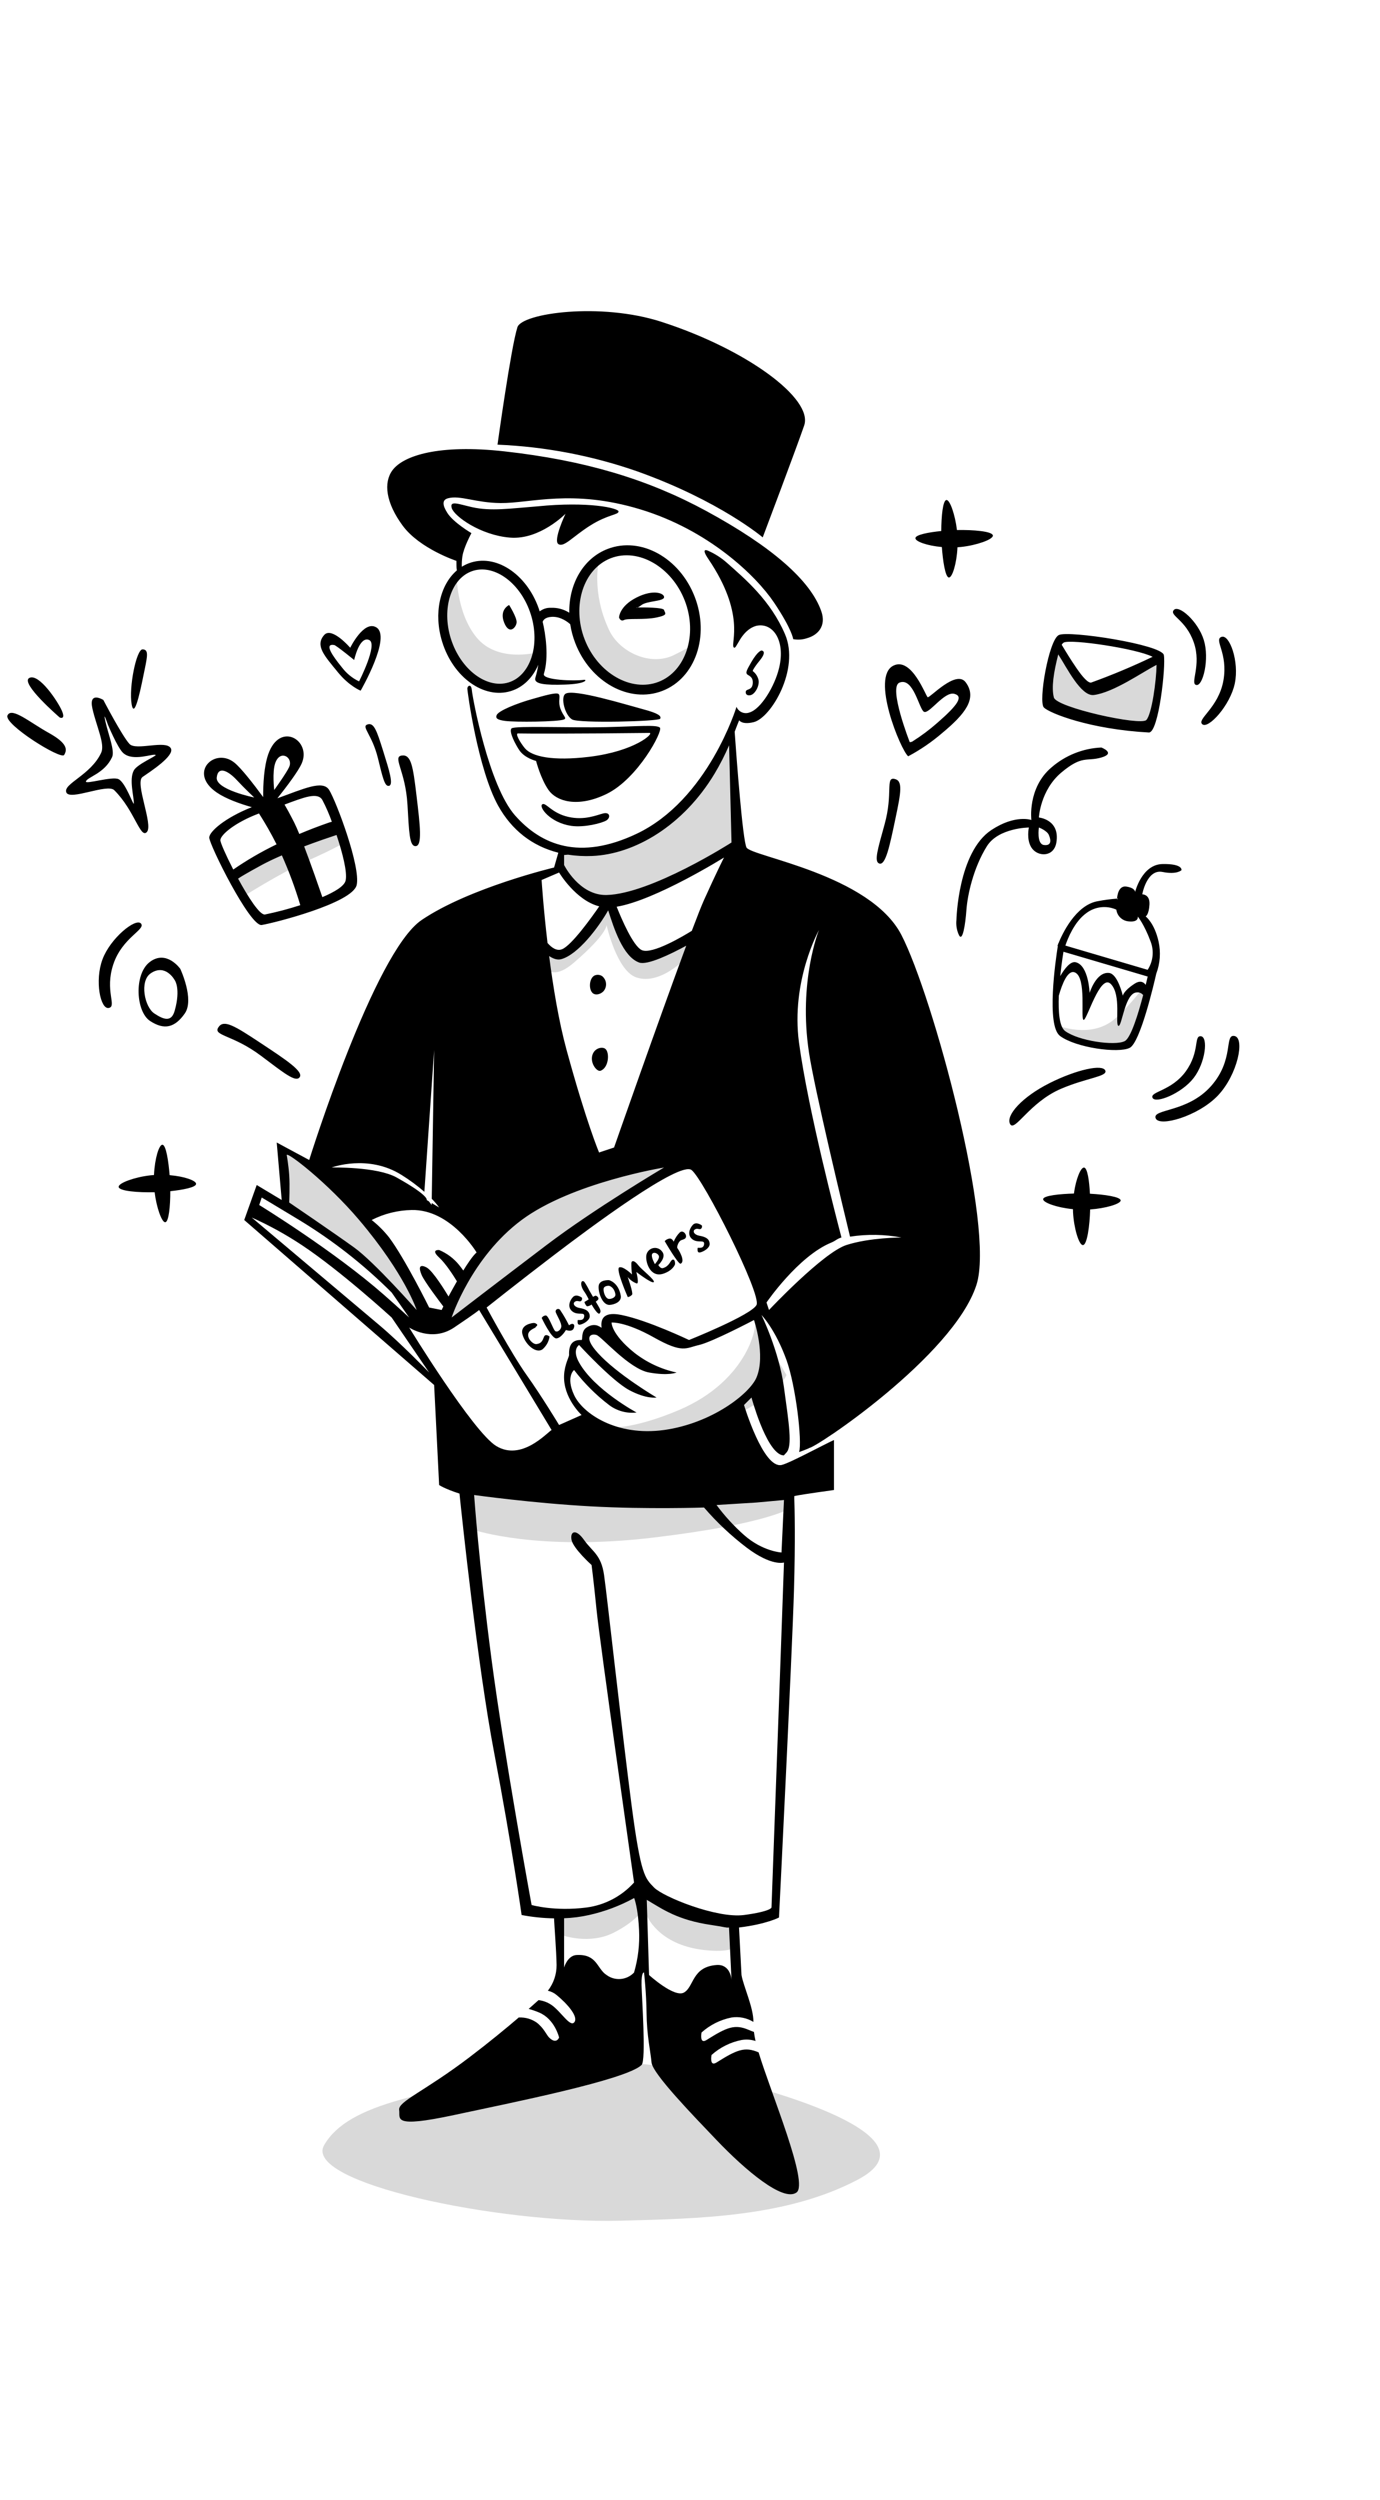 <svg width="370" height="670" viewBox="0 0 370 670" fill="none" xmlns="http://www.w3.org/2000/svg">
<g clip-path="url(#clip0)">
<path fill-rule="evenodd" clip-rule="evenodd" d="M202.16 353.76C203.456 354.301 200.954 369.847 182.06 377.88C170.882 382.633 164.64 382.57 164.64 382.57C164.64 382.57 173.978 389.221 191.44 381.9C208.902 374.579 210.87 368.5 210.87 368.5L202.16 353.76ZM76.87 322.27L75.53 308.2C75.53 308.2 82.377 310.219 90.94 318.92C110.895 339.194 112.38 351.75 112.38 351.75C112.38 351.75 104.696 344.032 96.478 337.211C87.028 329.363 76.87 322.27 76.87 322.27ZM118.41 355.77C118.41 355.77 119.947 346.02 133.82 331.65C147.693 317.28 177.37 311.55 177.37 311.55L179.38 313.56L118.41 355.77ZM144.54 252.59C144.54 252.59 144.398 266.145 153.92 257.95C162.88 250.239 162.63 247.9 162.63 247.9C162.63 247.9 165.334 260.224 170.67 261.97C177.743 264.284 185.41 255.27 185.41 255.27L186.08 250.58C186.08 250.58 174.601 260.283 171.34 256.61C168.079 252.937 163.97 242.54 163.97 242.54C163.97 242.54 157.605 251.402 153.25 253.93C148.895 256.458 144.54 252.59 144.54 252.59ZM122.43 153.43C122.43 153.43 122.162 164.016 127.79 170.85C133.418 177.684 143.87 174.87 143.87 174.87C143.87 174.87 142.659 183.681 137.17 184.25C131.681 184.819 122.912 180.749 119.75 173.53C114.851 162.346 122.43 153.43 122.43 153.43ZM160.62 150.08C160.62 150.08 158.443 158.509 163.3 168.84C166.114 174.822 174.407 178.648 180.72 175.54C187.033 172.433 187.42 171.52 187.42 171.52C187.42 171.52 181.48 184.102 174.69 184.92C167.9 185.738 157.916 181.235 155.26 170.85C152.604 160.465 155.03 156.016 157.27 152.76C159.51 149.505 160.62 150.08 160.62 150.08ZM127.12 410.04C127.12 410.04 144.138 415.789 175.36 412.05C206.627 408.305 212.21 404.01 212.21 404.01L214.22 397.31L126.45 395.3L127.12 410.04ZM150.57 518.58C150.57 518.58 157.952 521.344 164.64 517.91C171.328 514.476 172.68 511.21 172.68 511.21L171.34 505.18C171.34 505.18 168.423 510.919 156.6 511.88C144.777 512.841 148.56 512.55 148.56 512.55L150.57 518.58ZM197.47 515.9L196.8 521.93C196.8 521.93 195.527 523.365 188.76 522.6C176.321 521.193 173.35 513.22 173.35 513.22L172.01 506.52C172.01 506.52 181.228 513.562 188.76 514.56C196.292 515.558 197.47 515.9 197.47 515.9ZM283.23 274.7C283.23 274.7 292.781 278.806 299.31 272.69C305.839 266.574 308.69 261.3 308.69 261.3C308.69 261.3 306.636 276.602 302.66 278.72C298.684 280.838 287.25 278.72 287.25 278.72C285.524 277.831 284.119 276.426 283.23 274.7ZM284.57 172.86C282.269 175.741 280.87 179.237 280.55 182.91C280.088 188.916 282.328 189.535 289.93 191.62C297.532 193.705 305.488 197.248 308.02 194.97C310.552 192.692 311.37 176.21 311.37 176.21C311.37 176.21 293.341 186.173 292.61 184.92C291.879 183.667 284.57 172.86 284.57 172.86ZM64.81 240.53C64.81 240.53 74.968 234.038 82.9 230.48C90.832 226.922 92.28 225.79 92.28 225.79L90.94 221.77C84.289 223.739 77.794 226.203 71.51 229.14C62.669 233.462 62.13 234.5 62.13 234.5L64.81 240.53ZM150.57 227.13L149.23 232.49C149.23 232.49 157.565 242.594 162.63 242.54C167.695 242.486 197.47 226.46 197.47 226.46L196.13 194.3C196.13 194.3 187.259 214.381 174.69 222.44C161.2 231.09 150.57 227.13 150.57 227.13ZM192.78 556.77C186.222 555.187 168.124 550.745 151.298 553.826C113.492 560.747 93.553 563.537 86.92 574.86C81.006 584.956 133.504 595.955 166.114 595.148C187.829 594.612 210.958 594.097 229.852 584.219C252.563 572.347 205.337 559.801 192.78 556.77Z" fill="black" fill-opacity="0.15"/>
<path fill-rule="evenodd" clip-rule="evenodd" d="M326.558 293.582C321.285 299.154 310.668 302.176 309.836 299.65C309.005 297.124 318.402 298.189 324.71 291.061C331.019 283.934 328.166 277.067 331.002 277.648C333.838 278.229 331.831 288.01 326.558 293.582ZM322.363 194.104C320.769 192.754 326.718 189.721 328.019 182.357C329.319 174.993 325.366 171.457 327.503 170.681C329.64 169.905 332.311 177.28 331.068 183.176C329.825 189.072 323.957 195.454 322.363 194.104ZM320.75 183.58C318.956 183.225 322.217 178.375 320.08 172.19C317.943 166.005 313.415 164.982 314.72 163.48C316.024 161.978 321.204 166.482 322.76 171.52C324.316 176.558 322.544 183.935 320.75 183.58ZM316.776 233.206C316.776 233.206 315.57 234.464 311.696 233.685C307.475 232.837 306.254 239.678 306.254 239.678C306.254 239.678 308.35 239.621 308.191 242.411C308.031 245.202 307.167 245.601 307.167 245.601C307.167 245.601 309.527 247.327 310.632 252.343C311.261 255.208 311.047 258.193 310.015 260.938C309.46 263.388 305.748 279.389 302.895 280.821C299.804 282.373 288.398 280.768 284.214 277.638C280.462 274.833 283.042 257.168 283.619 253.518L283.523 253.487C283.523 253.487 283.582 253.318 283.699 253.022L283.728 252.849L283.765 252.86C284.689 250.56 288.335 242.492 294.408 241.502C296.091 241.179 297.791 240.953 299.5 240.826C299.492 240.946 299.49 241.021 299.49 241.021C299.49 241.021 300.072 240.826 299.5 240.826C299.553 240.059 299.887 237.275 301.995 237.603C304.436 237.98 304.34 239.061 304.34 239.061C304.34 239.061 306.129 231.675 311.674 231.563C317.218 231.452 316.776 233.206 316.776 233.206ZM285.55 276.297C289.134 278.977 298.904 280.353 301.55 279.024C303.225 278.184 305.242 271.495 306.5 266.684C306.308 266.435 306.056 266.238 305.767 266.113C305.479 265.988 305.163 265.938 304.85 265.968C301.584 265.94 300.819 275.258 299.863 274.923C298.908 274.588 300.712 266.644 297.833 263.715C294.953 260.786 291.401 273.554 290.523 273.331C289.645 273.107 291.38 262.125 288.264 260.642C286.307 259.712 284.761 263.731 283.881 266.852C283.721 271.108 284.019 275.151 285.55 276.297ZM284.266 261.6C285.394 259.652 286.999 257.513 288.445 257.886C291.914 258.786 292.138 266.109 292.138 266.109C292.138 266.109 293.892 260.342 297.376 260.753C299.721 261.03 301.045 266.858 301.045 266.858C301.045 266.858 301.221 265.561 304.188 263.642C305.745 262.637 306.662 263.202 307.185 263.965C307.516 262.599 307.711 261.712 307.711 261.712L285.132 255.065C285.132 255.065 284.643 257.95 284.266 261.6ZM305.048 245.622C305.048 245.622 305.45 247.261 302.52 246.921C301.708 246.837 300.948 246.481 300.364 245.91C299.781 245.339 299.407 244.588 299.304 243.778C298.003 243.199 296.57 242.98 295.155 243.145C293.741 243.31 292.397 243.853 291.264 244.716C288.043 247.016 286.223 251.668 285.643 253.415L307.703 259.91C308.422 258.805 308.87 257.545 309.011 256.235C309.151 254.924 308.98 253.598 308.512 252.366C306.783 247.689 305.048 245.622 305.048 245.622ZM308.02 196.31C292.215 195.443 281.414 191.151 279.88 189.61C278.346 188.069 281.193 171.453 283.9 170.18C286.607 168.907 311.459 172.741 312.04 175.54C312.621 178.339 310.675 196.455 308.02 196.31ZM285.24 172.19C284.993 172.336 284.793 172.55 284.662 172.806C286.447 175.769 290.971 183.459 292.61 182.91C298.196 180.89 303.678 178.592 309.034 176.023C304.657 173.798 287.244 171.247 285.24 172.19ZM293.28 186.26C289.821 186.709 285.985 178.83 283.731 175.374C282.493 180.258 281.869 184.236 282.56 186.93C283.251 189.624 305.816 194.576 307.35 192.96C308.809 191.419 310.03 182.508 310.097 178.19C306.422 180.029 298.657 185.563 293.28 186.26ZM295.29 200.33C295.29 200.33 299.303 201.85 295.29 203.01C291.277 204.17 290.217 202.294 284.57 207.03C278.923 211.766 278.54 219.09 278.54 219.09C278.54 219.09 284.259 219.614 283.23 225.79C282.56 229.824 278.138 229.682 276.53 227.13C275.146 224.934 275.86 221.77 275.86 221.77C275.86 221.77 267.693 221.837 264.595 226.795C260.953 232.634 259.391 239.92 259.11 243.88C258.829 247.84 258.069 252.583 257.1 250.58C256.517 249.325 256.285 247.936 256.43 246.56C256.43 246.56 256.825 228.37 265.81 222.44C272.242 218.196 276.53 219.76 276.53 219.76C276.53 219.76 275.438 211.184 281.89 205.69C285.624 202.443 290.346 200.554 295.29 200.33ZM279.88 226.46C281.863 226.724 281.872 225.288 281.22 223.78C280.691 222.558 278.54 221.77 278.54 221.77C278.54 221.77 277.897 226.196 279.88 226.46ZM257.615 146.591C257.316 146.622 257.016 146.642 256.717 146.662C256.497 151.136 255.31 154.8 254.42 154.769C253.436 154.735 252.792 150.223 252.523 146.605C248.527 146.248 245.41 145.106 245.438 144.228C245.467 143.295 249.035 142.648 252.366 142.313C252.378 138.305 252.805 134.091 253.75 133.999C254.695 133.906 256.095 138.019 256.573 142.049C260.915 141.954 266.105 142.393 266.208 143.513C266.305 144.577 261.809 146.157 257.615 146.591ZM248.727 186.858C249.248 187.158 256.321 179.354 258.918 182.855C262.127 187.183 258.699 191.404 252.605 196.462C249.808 198.867 246.754 200.954 243.498 202.687C241.469 200.983 233.366 181.35 239.567 178.373C244.478 176.015 248.207 186.556 248.725 186.857L248.727 186.858ZM241.15 182.944C238.14 184.163 243.925 198.916 243.925 198.916L244.512 198.792C246.942 197.269 249.244 195.55 251.395 193.652C256.91 188.846 258.317 186.63 255.895 185.947C253.188 185.187 249.043 191.557 247.713 190.749C246.383 189.941 244.898 181.427 241.15 182.944V182.944ZM239.766 208.731C242.142 209.171 241.597 212.185 240.057 219.499C238.518 226.812 237.43 232.048 235.719 231.412C234.292 230.881 235.358 227.516 237.182 220.887C239.452 212.642 237.391 208.29 239.766 208.73V208.731ZM136.781 144.085C128.811 143.447 121.763 138.33 121.122 136.173C120.482 134.016 122.968 135.12 126.571 135.92C131.724 137.063 136.679 136.271 144.137 135.701C157.72 134.33 165.841 136.16 165.845 137.076C165.849 137.992 162.96 137.86 158.226 140.855C153.493 143.851 151.213 146.771 149.717 145.818C148.221 144.864 151.623 137.686 151.623 137.686C151.623 137.686 144.75 144.72 136.781 144.084V144.085ZM216.426 171.019C215.217 171.432 213.922 171.526 212.666 171.293C212.666 171.293 212.422 168.769 207.544 161.502C202.666 154.234 189.942 142.04 171.68 136.507C153.417 130.973 142.184 134.903 134.216 134.819C127.415 134.749 123.367 132.651 120.106 133.538C118.461 133.986 118.647 135.435 119.941 137.468C121.595 140.066 126.398 142.878 126.398 142.878C126.398 142.878 124.291 146.75 123.961 149.198C123.836 150.089 123.789 150.99 123.82 151.889C124.594 151.404 125.427 151.021 126.299 150.75C133.506 148.514 141.733 154.376 144.703 163.849C145.564 163.176 146.64 162.835 147.732 162.89C149.462 162.817 151.172 163.281 152.629 164.216C152.504 156.536 156.337 149.653 162.912 147.117C171.761 143.704 182.22 149.453 186.272 159.959C190.324 170.465 186.436 181.748 177.586 185.162C168.737 188.576 158.279 182.825 154.227 172.319C153.6 170.699 153.151 169.016 152.887 167.298C152.4 166.847 150.447 165.203 147.993 165.311C146.165 165.391 145.647 166.194 145.498 166.65C146.265 169.839 147.208 176.084 145.823 180.603C145.307 182.285 154.142 182.573 156.522 182.192C157.505 182.069 157.23 183.281 151.467 183.469C146.253 183.64 143.018 183.364 143.538 181.652C143.879 180.504 144.142 179.333 144.325 178.149C142.855 181.574 140.325 184.166 136.988 185.201C129.764 187.443 121.515 181.547 118.563 172.034C116.192 164.391 117.96 156.742 122.496 152.865C122.428 152.465 122.391 152.06 122.386 151.653C122.386 150.607 122.374 150.313 122.374 150.313C122.374 150.313 112.541 147.065 107.986 140.901C103.431 134.737 102.76 129.303 105.258 125.984C108.168 122.12 117.579 118.99 135.261 120.967C156.719 123.366 173.579 128.387 189.325 136.927C206.972 146.498 217.346 155.585 220.212 163.843C221.569 167.746 219.32 170.195 216.426 171.02V171.019ZM156.747 171.346C160.246 180.418 169.233 185.568 176.569 182.736C183.906 179.904 187.106 170.055 183.604 160.983C180.102 151.91 171.118 146.762 163.782 149.593C156.445 152.424 153.25 162.274 156.747 171.347V171.346ZM120.896 171.203C123.509 179.47 130.498 184.674 136.333 182.898C142.168 181.122 144.929 172.924 142.319 164.658C139.709 156.391 132.717 151.187 126.881 152.963C121.046 154.739 118.286 162.938 120.896 171.204V171.203ZM136.5 162.14C136.5 162.14 138.629 165.49 138.51 166.83C138.391 168.17 136.519 170.301 135.16 166.83C133.801 163.359 136.5 162.14 136.5 162.14ZM170.67 160.13C175.348 157.765 178.264 159.076 178.04 160.13C177.816 161.184 173.469 161.036 172.01 162.14C171.696 162.391 171.359 162.614 171.005 162.804L170.67 162.81C170.67 162.81 170.628 162.99 171.005 162.804C172.419 162.784 177.854 162.754 178.04 163.48C178.25 164.315 179.347 164.801 176.03 165.49C172.713 166.179 168.296 165.634 167.32 166.16C166.344 166.686 165.98 165.49 165.98 165.49C165.98 165.49 165.992 162.495 170.67 160.13ZM204.499 144.019C204.499 144.019 193.042 134.263 170.961 126.362C158.86 122.128 146.2 119.704 133.391 119.169C133.391 119.169 137 93.054 138.731 87.692C139.948 83.92 161.003 80.97 177.341 86.248C200.26 93.653 218.054 106.858 215.618 114.012C213.676 119.71 204.499 144.019 204.499 144.019ZM104.243 210.617C103.104 210.795 102.562 208.18 101.312 203.131C99.757 196.85 96.786 194.74 98.516 194.153C100.246 193.565 101.003 195.755 102.695 201.151C104.387 206.547 105.608 210.407 104.243 210.621V210.617ZM90.605 180.175C87.054 175.814 84.396 173.063 86.914 170.183C88.953 167.852 93.899 173.6 93.899 173.6C93.899 173.6 97.526 166.169 100.867 168.119C105.088 170.581 96.694 185.104 96.694 185.104C96.694 185.104 93.643 183.905 90.605 180.175ZM98.98 171.52C96.353 170.361 94.96 176.88 94.96 176.88C94.96 176.88 90.143 172.949 89.6 172.86C86.799 172.4 89.118 175.722 91.753 178.957C92.949 180.516 94.498 181.769 96.272 182.614C96.272 182.614 101.401 172.588 98.98 171.52ZM88.26 211.72C90.239 214.956 96.732 232.312 95.63 237.18C94.528 242.048 73.308 247.403 70.17 247.9C67.032 248.397 56.062 226.28 56.1 224.45C56.133 222.855 60.309 219.166 67.513 216.318C64.347 215.417 60.612 214.1 58.11 212.39C50.325 207.073 57.563 200.205 62.8 204.35C64.676 205.832 68.088 210.259 70.561 213.624C70.544 210.113 70.778 205.397 71.93 202.114C75.051 193.217 83.557 198.429 80.908 204.563C80.012 206.64 76.918 210.741 74.376 213.938C81.306 211.456 86.555 208.933 88.26 211.72ZM86.43 240.434C89.727 239.039 92.326 237.486 92.668 235.979C93.166 233.778 91.838 228.575 90.232 223.771C88.246 224.426 85.026 225.521 81.551 226.835C83.428 231.76 85.505 237.742 86.43 240.434ZM63.47 209.04C61.248 206.658 58.46 205.123 58.11 208.37C57.76 211.618 68.16 213.73 68.16 213.73C68.16 213.73 65.692 211.422 63.47 209.04ZM69.441 218.004C62.919 220.454 59.11 223.761 59.081 225.163C59.068 225.789 60.57 229.204 62.541 233.035C66.232 230.49 70.114 228.233 74.153 226.285C72.726 223.445 71.154 220.681 69.441 218.004ZM77.548 205.515C78.653 202.956 75.103 200.781 73.8 204.493C72.945 206.937 73.52 211.72 73.52 211.72C73.52 211.72 76.882 207.06 77.549 205.515H77.548ZM70.17 231.82C66.136 234.017 64.486 235.015 63.83 235.468C66.541 240.451 69.665 245.304 71.036 245.087C74.239 244.43 77.403 243.594 80.513 242.583C79.157 238.032 77.507 233.575 75.573 229.238C73.621 230.081 71.759 230.955 70.17 231.82ZM76.289 215.622C76.832 216.546 77.679 218.065 78.88 220.43C79.259 221.176 79.726 222.244 80.242 223.505C82.69 222.47 85.356 221.432 88.26 220.43C88.494 220.35 88.731 220.283 88.972 220.229C88.261 218.209 87.403 216.244 86.406 214.349C85.099 212.21 81.337 213.751 76.289 215.622ZM45.659 319.236C45.667 323.243 45.257 327.459 44.315 327.556C43.373 327.654 41.948 323.548 41.454 319.516C37.112 319.632 31.92 319.218 31.812 318.099C31.709 317.036 36.198 315.435 40.389 314.981C40.687 314.949 40.987 314.927 41.286 314.905C41.487 310.43 42.651 306.76 43.544 306.786C44.528 306.815 45.194 311.324 45.48 314.94C49.478 315.275 52.601 316.406 52.577 317.285C52.553 318.221 48.989 318.885 45.659 319.236ZM40.222 273.609C36.42 271.098 35.89 261.12 40.113 257.849C44.607 254.365 48.333 259.64 48.333 259.64C48.333 259.64 52.195 267.842 49.53 271.633C46.865 275.425 44.025 276.118 40.221 273.607L40.222 273.609ZM46.864 262.711C46.864 262.711 44.42 258.12 40.412 260.848C37.357 262.925 38.751 269.876 41.381 271.613C44.011 273.351 45.976 273.948 46.841 270.86C48.497 264.956 46.864 262.707 46.864 262.707V262.711ZM38.221 208.229C36.071 209.719 41.142 221.013 39.389 222.969C37.638 224.926 36.097 217.178 30.629 211.764C28.757 209.911 18.687 214.671 17.781 212.354C16.874 210.037 24.355 207.731 27.125 201.739C28.194 199.427 25.906 194.823 24.789 189.947C23.671 185.071 27.709 187.588 27.709 187.588C27.709 187.588 32.734 197.24 34.717 199.38C36.472 201.275 44.553 198.192 45.813 200.559C46.867 202.541 40.371 206.738 38.221 208.227V208.229ZM32.965 201.742C31.435 200.258 28.878 194.076 28.878 194.076C28.878 194.076 27.477 189.922 28.294 193.487C29.11 197.051 30.827 201.233 30.046 202.922C28.021 207.301 23.43 208.229 23.038 209.409C22.728 210.341 30.081 207.96 31.798 208.819C33.719 209.782 35.876 216.267 35.885 215.306C35.904 213.377 34.564 208.874 35.885 206.462C36.807 204.778 42.042 202.593 41.724 202.334C41.127 201.842 35.552 204.252 32.965 201.74V201.742ZM35.301 188.769C34.497 184.166 36.582 173.996 38.221 174.029C39.86 174.061 39.554 175.704 38.805 179.336C38.057 182.969 36.108 193.369 35.301 188.767V188.769ZM2.012 191.717C3.132 189.391 8.017 193.615 13.109 196.435C18.2 199.255 18.017 200.965 17.196 202.331C16.375 203.697 0.892 194.041 2.012 191.715V191.717ZM16.029 192.306C16.029 192.306 5.281 183.049 7.855 181.691C10.428 180.333 15.58 188.082 16.615 190.535C17.65 192.989 16.029 192.305 16.029 192.305V192.306ZM37.794 247.504C39.185 249.09 32.79 251.234 30.395 258.396C28.001 265.557 31.422 269.678 29.172 270.134C26.922 270.59 25.353 262.827 27.472 257.123C29.591 251.42 36.402 245.917 37.794 247.503V247.504ZM69.753 279.447C76.672 284.014 81.63 287.269 80.277 288.775C79.148 290.031 76.11 287.561 70.015 282.979C62.434 277.28 57.104 277.632 58.525 275.361C59.947 273.091 62.838 274.879 69.757 279.446L69.753 279.447ZM109.248 215.641C108.721 206.543 105.154 202.853 107.702 202.486C110.25 202.119 110.73 205.348 111.676 213.257C112.623 221.166 113.313 226.823 111.369 226.766C109.75 226.716 109.676 222.955 109.252 215.64L109.248 215.641ZM151.58 185.947C153.673 184.468 168.106 188.93 172.325 190.049C176.544 191.168 177.365 191.88 177.015 192.612C176.665 193.343 155.291 193.898 153.391 192.813C151.491 191.727 150.222 186.908 151.583 185.946L151.58 185.947ZM152.366 218.927C156.757 219.919 159.972 218.429 161.756 217.995C163.539 217.56 163.766 219.088 162.636 219.84C161.506 220.593 156.597 221.85 153.122 221.325C147.465 220.472 144.448 216.319 145.358 215.579C146.269 214.838 147.767 217.884 152.369 218.926L152.366 218.927ZM139.279 201.114C138.274 199.659 136.306 195.968 137.168 195.205C138.03 194.441 153.401 195.099 162.424 194.876C171.446 194.653 176.005 194.186 176.927 194.998C177.85 195.809 171.031 208.708 162.61 212.791C154.827 216.563 149.178 214.742 147.07 211.725C144.961 208.707 143.73 203.936 143.73 203.936C143.73 203.936 140.713 203.194 139.279 201.114ZM157.927 202.83C170.37 201.337 175.536 196.398 174.113 196.419C156.204 196.656 141.015 196.634 138.871 196.565C138.071 196.539 139.461 199.028 140.747 200.549C142.615 202.77 148.137 204.004 157.927 202.83ZM151.207 192.815C149.71 193.458 138.115 193.58 135.387 193.202C133.154 192.892 132.913 192.439 133.133 191.718C133.506 190.499 138.686 188.456 142.858 187.296C145.556 186.544 149.104 185.463 149.748 185.983C150.392 186.503 149.518 187.947 150.281 189.98C151.043 192.013 152.061 192.448 151.207 192.815ZM203.314 181.993C203.818 183.506 202.539 185.946 201.304 186.285C199.936 186.659 199.71 185.447 200.104 185.051C200.497 184.655 201.762 184.837 201.837 183.007C201.912 181.164 200.497 181.072 200.229 180.611C199.961 180.15 200.198 179.591 201.43 177.462C203.192 174.417 204.151 174.336 204.151 174.336C204.151 174.336 205.84 174.364 203.749 176.949C201.719 179.458 201.822 179.843 201.822 179.843C202.533 180.385 203.055 181.137 203.314 181.993ZM139.85 513.22C139.85 513.22 137.346 495.232 132.48 469.67C128.03 446.287 123.875 406.845 123.198 400.281C119.138 398.978 117.74 397.98 117.74 397.98L116.4 371.18L65.48 326.96L68.83 317.58L75.53 321.6L74.19 306.19L82.9 310.88C82.9 310.88 100.26 255.222 113.05 246.56C125.84 237.898 148.56 232.49 148.56 232.49L149.693 228.524C142.703 226.766 137.198 222.47 133.562 215.928C128.131 206.152 125.267 185.175 125.301 184.487C125.334 183.798 126.352 183.095 126.518 185.026C126.684 186.957 131.039 210.57 138.103 218.547C145.166 226.524 155.405 230.66 170.604 223.493C189.884 214.4 197.47 189.426 197.47 189.426C197.733 190.079 198.24 190.604 198.883 190.889C199.527 191.174 200.256 191.198 200.916 190.954C203.998 190.066 207.723 183.936 208.9 178.966C210.661 171.529 207.139 166.697 202.719 167.735C198.324 169.053 197.446 174.62 196.677 173.43C195.909 172.239 199.893 164.529 189.921 149.812C187.648 146.457 189.921 147.628 189.921 147.628C191.709 148.421 193.366 149.483 194.834 150.777C199.907 155.266 206.594 160.946 210.469 169.96C214.505 179.346 206.717 192.401 202.081 193.535C198.881 194.318 198.184 193.021 198.184 193.021C197.893 193.691 197.498 194.763 196.974 196.109C197.5 203.505 199.118 225.135 200.151 227.133C201.4 229.545 233.28 234.292 241.691 250.583C250.101 266.875 266.877 328.705 261.791 344.383C255.592 363.486 218.216 388.402 216.907 388.059L216.9 387.93C216.856 388.004 216.862 388.043 216.907 388.055L216.911 388.122C216.027 388.497 215.125 388.849 214.255 389.153C215.121 386.268 213.34 371.326 210.87 364.482C207.891 356.227 204.159 352.387 204.17 352.422C204.17 352.422 208.855 361.978 210.2 371.852C211.545 381.727 212.478 387.476 210.87 389.272C210.596 389.578 210.368 389.824 210.16 390.045C209.946 390.039 209.734 390.004 209.53 389.94C205.231 388.485 201.49 374.53 201.49 374.53L199.48 376.54C199.48 376.54 204.606 393.596 209.53 392.62C211.498 392.23 220.909 387.139 223.6 385.92V399.32C223.6 399.32 215.886 400.37 212.947 400.933C213.066 404.294 213.268 412.875 212.88 426.12C212.369 443.54 208.86 513.89 208.86 513.89C208.86 513.89 205.51 515.676 198.14 516.57L198.81 529.3C199.306 532.288 202.073 538.123 201.997 541.865C200.24 540.795 198.163 540.379 196.13 540.69C193.137 541.283 190.36 542.672 188.09 544.71C188.09 544.71 187.464 547.958 189.43 546.72C195.006 543.208 197.043 542.411 200.82 544.04C201.322 544.257 201.758 544.419 202.141 544.546C202.231 545.277 202.37 546.087 202.571 546.983C201.357 546.592 200.066 546.502 198.81 546.72C195.817 547.313 193.04 548.702 190.77 550.74C190.77 550.74 190.144 553.988 192.11 552.75C197.63 549.273 199.681 548.462 203.389 550.025C206.773 561.199 216.931 585.16 213.55 587.59C209.954 590.174 199.79 581.572 192.11 573.52C185.956 567.067 174.958 555.754 174.69 552.75C174.422 549.746 173.408 545.633 173.35 539.35C173.303 534.231 172.68 528.63 172.68 528.63C172.68 528.63 171.943 528.245 172.01 531.98C172.064 535.136 173.283 552.214 172.01 553.42C167.807 557.416 137.232 563.506 121.76 566.82C104.893 570.433 107.37 567.765 107.02 565.48C106.67 563.195 113.787 560.513 125.78 551.41C131.149 547.334 135.73 543.557 139.163 540.623L139.18 540.69C140.848 540.61 142.496 541.081 143.87 542.03C145.84 543.529 146.508 545.344 147.22 546.05C149.209 548.022 149.9 546.05 149.9 546.05C149.9 546.05 148.765 541.109 144.54 539.35C143.632 538.966 142.7 538.642 141.749 538.381C142.827 537.436 143.72 536.639 144.39 536.03C145.645 536.177 146.847 536.626 147.89 537.34C150.4 539.093 152.79 543.236 153.92 542.03C155.255 540.606 152.158 537.049 149.23 534.66C148.554 534.096 147.751 533.704 146.891 533.516C148.423 531.545 149.247 529.116 149.23 526.62C149.163 522.734 148.652 516.436 148.543 514.115C145.624 514.072 142.716 513.772 139.85 513.22ZM206.18 351.08C206.18 351.08 220.674 335.681 226.95 333.66C233.226 331.639 241.69 331.65 241.69 331.65C237.143 330.795 232.483 330.719 227.91 331.424C226.109 323.991 218.401 291.953 216.9 282.07C214 262.975 219.58 249.24 219.58 249.24C219.58 249.24 212.004 262.861 214.22 279.39C216.645 297.484 224.626 327.855 225.61 331.65C224.518 331.929 223.997 332.556 222.93 332.99C214.019 336.619 205.51 349.07 205.51 349.07L206.18 351.08ZM133.077 387.548C139.812 391.602 146.509 384.107 147.89 383.24L128.46 351.08C128.46 351.08 127.784 351.719 121.76 355.77C115.736 359.821 109.7 355.77 109.7 355.77C109.7 355.77 126.848 383.799 133.077 387.548ZM67.49 326.29C67.49 326.29 95.717 350.099 101.66 355.1C107.603 360.102 115.06 367.83 115.06 367.83L105.01 353.09C105.01 353.09 91.311 340.55 80.89 333.66C76.634 330.839 72.152 328.374 67.49 326.29ZM70.17 320.93L69.5 322.94C69.5 322.94 89.567 335.243 103 347.06C107.422 350.946 109.7 353.09 109.7 353.09L105.01 346.39C97.552 338.947 89.23 332.423 80.22 326.96C73.362 322.8 70.17 320.93 70.17 320.93ZM76.87 309.54C76.87 309.54 77.339 312.107 77.54 314.9C77.741 317.726 77.54 322.27 77.54 322.27C77.54 322.27 89.466 330.368 94.96 334.33C100.454 338.292 111.71 351.08 111.71 351.08C111.71 351.08 108.644 341.527 96.3 326.96C87.843 316.98 76.997 308.619 76.87 309.54ZM116.4 281.4L113.779 319.401C111.872 317.742 109.836 316.237 107.69 314.9C98.675 309.223 88.93 312.89 88.93 312.89C88.93 312.89 101.067 312.618 106.35 315.57C115.261 320.548 114.39 321.6 114.39 321.6L114.999 321.965L115.73 322.94L115.739 322.409L117.74 323.61C117.146 322.777 116.483 321.996 115.757 321.274L116.4 281.4ZM110.37 324.28C106.64 324.35 102.974 325.266 99.65 326.96C101.394 328.332 102.968 329.906 104.34 331.65C108.649 337.44 115.06 350.41 115.06 350.41L118.41 351.08C118.41 351.08 118.553 350.764 118.866 350.132C117.891 348.859 113.835 343.518 113.05 341.7C112.157 339.63 112.486 338.685 114.39 339.69C116.071 340.58 119.482 346.158 120.256 347.454C120.843 346.359 121.584 345.013 122.512 343.392C121.533 341.788 119.497 338.625 117.74 337.01C115.325 334.792 117.74 335 117.74 335C119.833 335.875 121.675 337.256 123.1 339.02C123.574 339.611 123.934 340.096 124.214 340.5C126.819 336.256 127.79 335.67 127.79 335.67C127.79 335.67 120.852 324.064 110.37 324.28ZM121.09 353.09C121.09 353.09 134.092 343.107 146.55 333.66C159.462 323.867 178.04 312.89 178.04 312.89C178.04 312.89 153.363 316.905 139.85 326.96C126.337 337.015 121.09 353.09 121.09 353.09ZM171.34 257.95C167.005 256.349 164.592 248.75 163.066 243.967C160.507 248.501 154.976 255.872 150.418 257.07C149.404 257.338 148.295 256.924 147.231 256.216C148.287 264.398 149.805 273.695 151.91 281.4C157.224 300.86 160.62 308.87 160.62 308.87L164.64 307.53C164.64 307.53 176.686 273.13 183.995 253.443C179.849 255.696 173.551 258.767 171.34 257.95ZM185.487 249.455C186.923 245.654 188.073 242.727 188.76 241.2C191.994 234.007 194.12 229.81 194.12 229.81C194.12 229.81 175.72 241.292 165.335 243C166.681 246.374 169.715 253.423 172.01 254.6C174.727 255.994 183.642 250.604 185.487 249.455ZM149.9 233.83L145.21 235.84C145.21 235.84 145.668 243.143 146.801 252.724C147.9 253.983 149.276 254.956 150.677 254.399C153.29 253.365 158.802 245.609 160.669 242.901C154.36 241.32 149.9 233.83 149.9 233.83ZM195.479 199.742C194.351 202.351 193.055 204.883 191.599 207.324C183.186 221.306 170.14 228.936 158.763 229.403C156.599 229.497 154.43 229.38 152.288 229.054C151.627 229.115 151.24 229.14 151.24 229.14V231.82C151.24 231.82 155.302 240.033 162.63 239.86C174.58 239.578 196.13 225.79 196.13 225.79L195.479 199.742ZM185.41 313.56C182.205 311.116 158.286 328.933 148.56 336.34C138.834 343.748 130.47 350.41 130.47 350.41C130.47 350.41 137.103 362.762 141.19 368.5C145.277 374.239 149.9 381.9 149.9 381.9L155.93 379.22C155.93 379.22 150.916 374.624 151.24 368.5C151.387 365.724 152.599 363.596 152.58 363.14C152.467 360.433 153.413 359.008 155.93 359.12C156.284 359.136 155.704 356.785 157.27 355.77C159.827 354.112 161.336 356.13 161.29 355.77C160.754 351.568 164.534 351.998 166.65 352.42C173.605 353.807 184.74 359.12 184.74 359.12C184.74 359.12 201.385 352.468 202.83 349.74C204.275 347.012 188.615 316.004 185.41 313.56ZM202.83 369.17C205.348 363.215 202.16 353.76 202.16 353.76C202.16 353.76 190.984 359.645 187.42 360.46C183.856 361.275 183.054 362.776 175.36 358.45C167.666 354.124 163.97 354.43 163.97 354.43C163.97 354.43 163.819 357.458 170 362.47C173.338 365.103 177.234 366.936 181.39 367.83C181.39 367.83 179.363 368.783 174.02 367.83C168.677 366.877 161.343 358.249 159.95 357.78C158.557 357.311 156.198 358.06 160.269 362.574C165.406 368.272 176.026 374.53 176.03 374.53C176.034 374.53 173.314 375.033 168.66 372.52C164.006 370.008 155.26 360.46 155.26 360.46C155.26 360.46 153.295 361.639 155.26 365.15C159.359 372.474 170.67 378.55 170.67 378.55C168.046 378.855 165.406 378.135 163.3 376.54C159.769 373.846 156.614 370.691 153.92 367.16C153.92 367.16 151.638 368.928 153.92 373.86C156.202 378.793 165.263 385.017 178.04 383.24C190.817 381.463 200.986 373.531 202.83 369.17ZM202.83 402.67L192.11 403.34C194.284 406.266 196.754 408.96 199.48 411.38C204.499 415.813 209.53 416.07 209.53 416.07L210.2 402L202.83 402.67ZM174.02 529.3C174.02 529.3 180.814 535.491 183.4 533.99C186.125 532.407 185.504 527.117 192.11 526.62C195.946 526.331 196.13 530.64 196.13 530.64L195.46 516.57C194.511 516.676 194.681 516.464 190.77 515.9C181.645 514.583 177.63 511.638 173.41 509.15L174.02 529.3ZM151.24 527.29C151.24 527.29 152.153 524.068 154.59 523.94C160.13 523.649 159.998 527.591 162.63 529.3C163.728 530.108 165.084 530.485 166.442 530.362C167.8 530.238 169.065 529.622 170 528.63C171.078 524.935 171.531 521.085 171.34 517.24C171.116 512.645 170.521 510.058 170.036 508.664C166.239 510.745 162.166 512.279 157.94 513.22C155.739 513.718 153.496 514.008 151.24 514.086V527.29ZM157.27 511.21C162.174 510.56 166.687 508.185 170 504.51C170 504.51 160.821 440.117 159.95 431.48C159.079 422.843 158.61 419.42 158.61 419.42C158.61 419.42 153.71 415.015 153.25 412.72C152.79 410.425 154.364 409.558 156.6 412.72C158.836 415.882 161.165 416.606 161.96 422.1C162.755 427.594 166.851 464.857 169.33 483.74C171.809 502.623 172.941 503.351 175.36 505.85C177.779 508.349 192.205 514.19 199.48 513.22C206.755 512.251 206.85 511.21 206.85 511.21C206.85 511.21 208.172 475.443 208.86 456.27C209.548 437.097 210.2 418.75 210.2 418.75C210.2 418.75 206.928 419.864 200.15 414.73C195.992 411.561 192.175 407.969 188.76 404.01C188.76 404.01 173.674 404.53 158.429 403.702C142.858 402.856 127.12 400.66 127.12 400.66C127.12 400.66 128.429 419.237 131.81 444.88C135.191 470.523 142.53 510.54 142.53 510.54C142.53 510.54 148.649 512.31 157.27 511.21ZM187.705 335.647C186.825 335.813 187.051 334.78 187.035 334.487C187.02 334.194 188.582 334.897 188.777 333.482C188.973 332.067 187.206 333.259 185.695 332.168C184.185 331.077 184.829 329.258 185.762 328.261C186.696 327.264 188.174 328.415 188.174 328.415C188.234 328.574 188.242 328.748 188.199 328.912C188.155 329.077 188.061 329.223 187.93 329.331C187.474 329.594 187.059 329.111 186.434 329.422C185.555 329.858 186.064 330.902 187.439 331.164C188.469 331.358 190.253 331.661 190.276 333.393C190.285 334.495 188.586 335.48 187.705 335.647ZM182.703 332.348C181.923 332.6 181.381 334.215 181.631 334.514C181.88 334.812 183.902 338.043 182.482 338.668C181.874 338.936 178.214 332.622 178.214 332.622C178.523 332.286 178.928 332.052 179.374 331.952C180.193 331.728 180.624 332.777 180.624 332.777C181.003 331.842 181.564 330.992 182.274 330.275C183.197 329.538 184.235 330.93 183.86 331.682C183.701 332 183.482 332.095 182.703 332.348ZM176.504 339.027C176.504 339.027 177.05 340.056 177.754 339.852C179.545 339.332 179.673 337.812 180.319 337.595C180.965 337.378 181.005 338.466 180.989 338.755C180.973 339.045 180.242 340.564 177.844 341.348C174.166 342.554 172.918 337.827 173.331 336.217C173.438 335.787 173.664 335.396 173.984 335.09C174.303 334.783 174.703 334.573 175.138 334.484C175.572 334.395 176.022 334.43 176.437 334.586C176.852 334.742 177.214 335.013 177.481 335.366C178.849 336.916 176.504 339.027 176.504 339.027ZM176.658 336.615C176.422 335.847 175.151 335.391 174.827 336.126C174.502 336.862 175.588 338.782 175.588 338.782C175.588 338.782 176.893 337.385 176.658 336.616V336.615ZM175.28 343.604C174.811 344.118 170.612 340.885 170.612 340.885C170.612 340.885 171.492 344.302 170.646 343.947C169.723 343.591 168.911 342.998 168.292 342.226C168.292 342.226 169.808 346.437 169.479 346.957C169.183 347.309 168.773 347.546 168.32 347.627C168.32 347.627 164.984 340.077 166.036 339.66C167.088 339.243 169.453 341.555 169.453 341.555C169.324 340.563 169.263 339.564 169.272 338.564C169.343 337.596 170.238 337.901 171.102 339.053C171.966 340.205 175.75 343.09 175.28 343.604V343.604ZM163.409 349.715C161.546 349.774 160.375 346.493 160.504 344.69C160.633 342.888 163.295 343.076 163.295 343.076C163.295 343.076 165.808 343.662 166.436 347.22C166.746 348.979 164.517 349.68 163.409 349.716V349.715ZM164.987 346.795C164.652 344.901 163.315 344.589 163.315 344.589C163.315 344.589 161.898 344.489 161.829 345.449C161.76 346.408 162.384 348.155 163.376 348.123C163.966 348.105 165.153 347.73 164.987 346.796V346.795ZM160.262 348.416C160.095 348.569 159.92 348.713 159.738 348.848C160.696 350.523 161.37 351.28 160.779 351.987C160.4 352.44 159.342 350.854 158.608 349.611C158.251 349.895 157.816 350.063 157.362 350.092C157.038 349.773 156.806 349.373 156.692 348.933C156.692 348.933 157.228 348.602 157.843 348.237C157.465 347.435 157.02 346.667 156.511 345.942C155.33 344.121 155.887 342.82 156.665 343.53C157.169 344.268 157.617 345.044 158.005 345.849C158.005 345.849 158.392 346.497 159.001 347.557C159.191 347.443 159.388 347.342 159.591 347.254C159.923 347.155 160.852 347.855 160.262 348.417V348.416ZM155.773 348.684C155.318 348.948 154.902 348.464 154.278 348.775C153.399 349.211 153.907 350.255 155.283 350.517C156.311 350.712 158.097 351.014 158.12 352.747C158.134 353.852 156.434 354.837 155.554 355.004C154.674 355.17 154.9 354.137 154.884 353.843C154.869 353.55 156.43 354.254 156.626 352.838C156.822 351.422 155.055 352.615 153.544 351.524C152.033 350.432 152.678 348.614 153.608 347.617C154.537 346.621 156.02 347.772 156.02 347.772C156.08 347.931 156.088 348.105 156.045 348.269C156.001 348.433 155.907 348.58 155.776 348.688L155.773 348.684ZM153.815 356.007C153.355 357.093 151.738 356.433 151.738 356.433C151.738 356.433 150.498 358.604 149.174 358.69C147.85 358.776 145.24 353.225 145.24 353.225C145.349 353.014 145.517 352.839 145.722 352.72C145.928 352.602 146.163 352.544 146.401 352.555C147.098 352.709 148.234 355.998 148.746 356.616C149.257 357.235 150.305 356.549 150.488 355.611C150.67 354.673 149.316 352.553 149.055 351.796C148.968 351.642 148.945 351.46 148.991 351.289C149.037 351.118 149.149 350.973 149.303 350.884C149.456 350.796 149.638 350.771 149.809 350.817C149.98 350.862 150.126 350.973 150.216 351.126C151.088 352.425 151.871 353.781 152.561 355.186C152.732 355.04 152.929 354.926 153.141 354.851C153.618 354.644 154.278 354.926 153.818 356.011L153.815 356.007ZM143.593 355.727C143.7 355.861 141.724 356.338 141.607 357.648C141.491 358.959 143.003 360.332 143.864 360.213C145.174 360.031 145.439 359.328 145.849 358.291C146.259 357.255 147.345 358.201 147.345 358.201C147.149 359.532 146.475 360.746 145.451 361.618C143.835 362.809 140.975 360.567 140.112 357.738C139.249 354.91 142.922 354.566 142.922 354.566C143.083 354.536 143.249 354.542 143.407 354.585C143.566 354.627 143.713 354.705 143.837 354.811C144.46 355.191 143.488 355.598 143.595 355.73L143.593 355.727ZM160.987 286.966C160.044 287.283 158.156 284.933 158.83 282.745C159.413 280.853 161.388 280.498 162.204 281.02C163.538 281.877 163.271 286.204 160.99 286.97L160.987 286.966ZM161.748 265.71C161.078 266.394 159.9 266.753 159.135 266.313C157.768 265.523 157.854 262.249 159.389 261.442C159.727 261.286 160.1 261.223 160.471 261.258C160.841 261.294 161.196 261.426 161.498 261.643C161.788 261.89 162.025 262.193 162.195 262.533C162.365 262.874 162.464 263.245 162.488 263.625C162.511 264.005 162.458 264.386 162.332 264.744C162.205 265.103 162.008 265.433 161.751 265.714L161.748 265.71ZM281.376 290.284C288.627 286.649 295.753 285.078 296.369 286.96C296.883 288.531 291.36 288.858 284.498 291.784C275.963 295.428 272.044 303.543 270.814 301.231C269.584 298.92 274.128 293.923 281.379 290.288L281.376 290.284ZM287.931 319.867C288.481 315.894 289.774 312.832 290.65 312.906C291.58 312.981 292.057 316.575 292.226 319.919C296.228 320.125 300.417 320.757 300.464 321.705C300.511 322.654 296.335 323.855 292.286 324.134C292.17 328.476 291.482 333.638 290.356 333.686C289.289 333.732 287.93 329.165 287.7 324.954C287.684 324.653 287.677 324.351 287.673 324.054C283.214 323.617 279.612 322.256 279.686 321.366C279.769 320.388 284.308 319.965 287.934 319.871L287.931 319.867ZM317.939 287.104C321.768 281.797 320.001 277.506 321.98 277.708C323.959 277.911 323.253 284.739 320.029 288.91C316.805 293.082 309.749 295.878 309.008 294.203C308.267 292.528 314.113 292.411 317.942 287.104L317.939 287.104Z" fill="black"/>
</g>
<defs>
<clipPath id="clip0">
<rect width="370" height="670" fill="white"/>
</clipPath>
</defs>
</svg>
